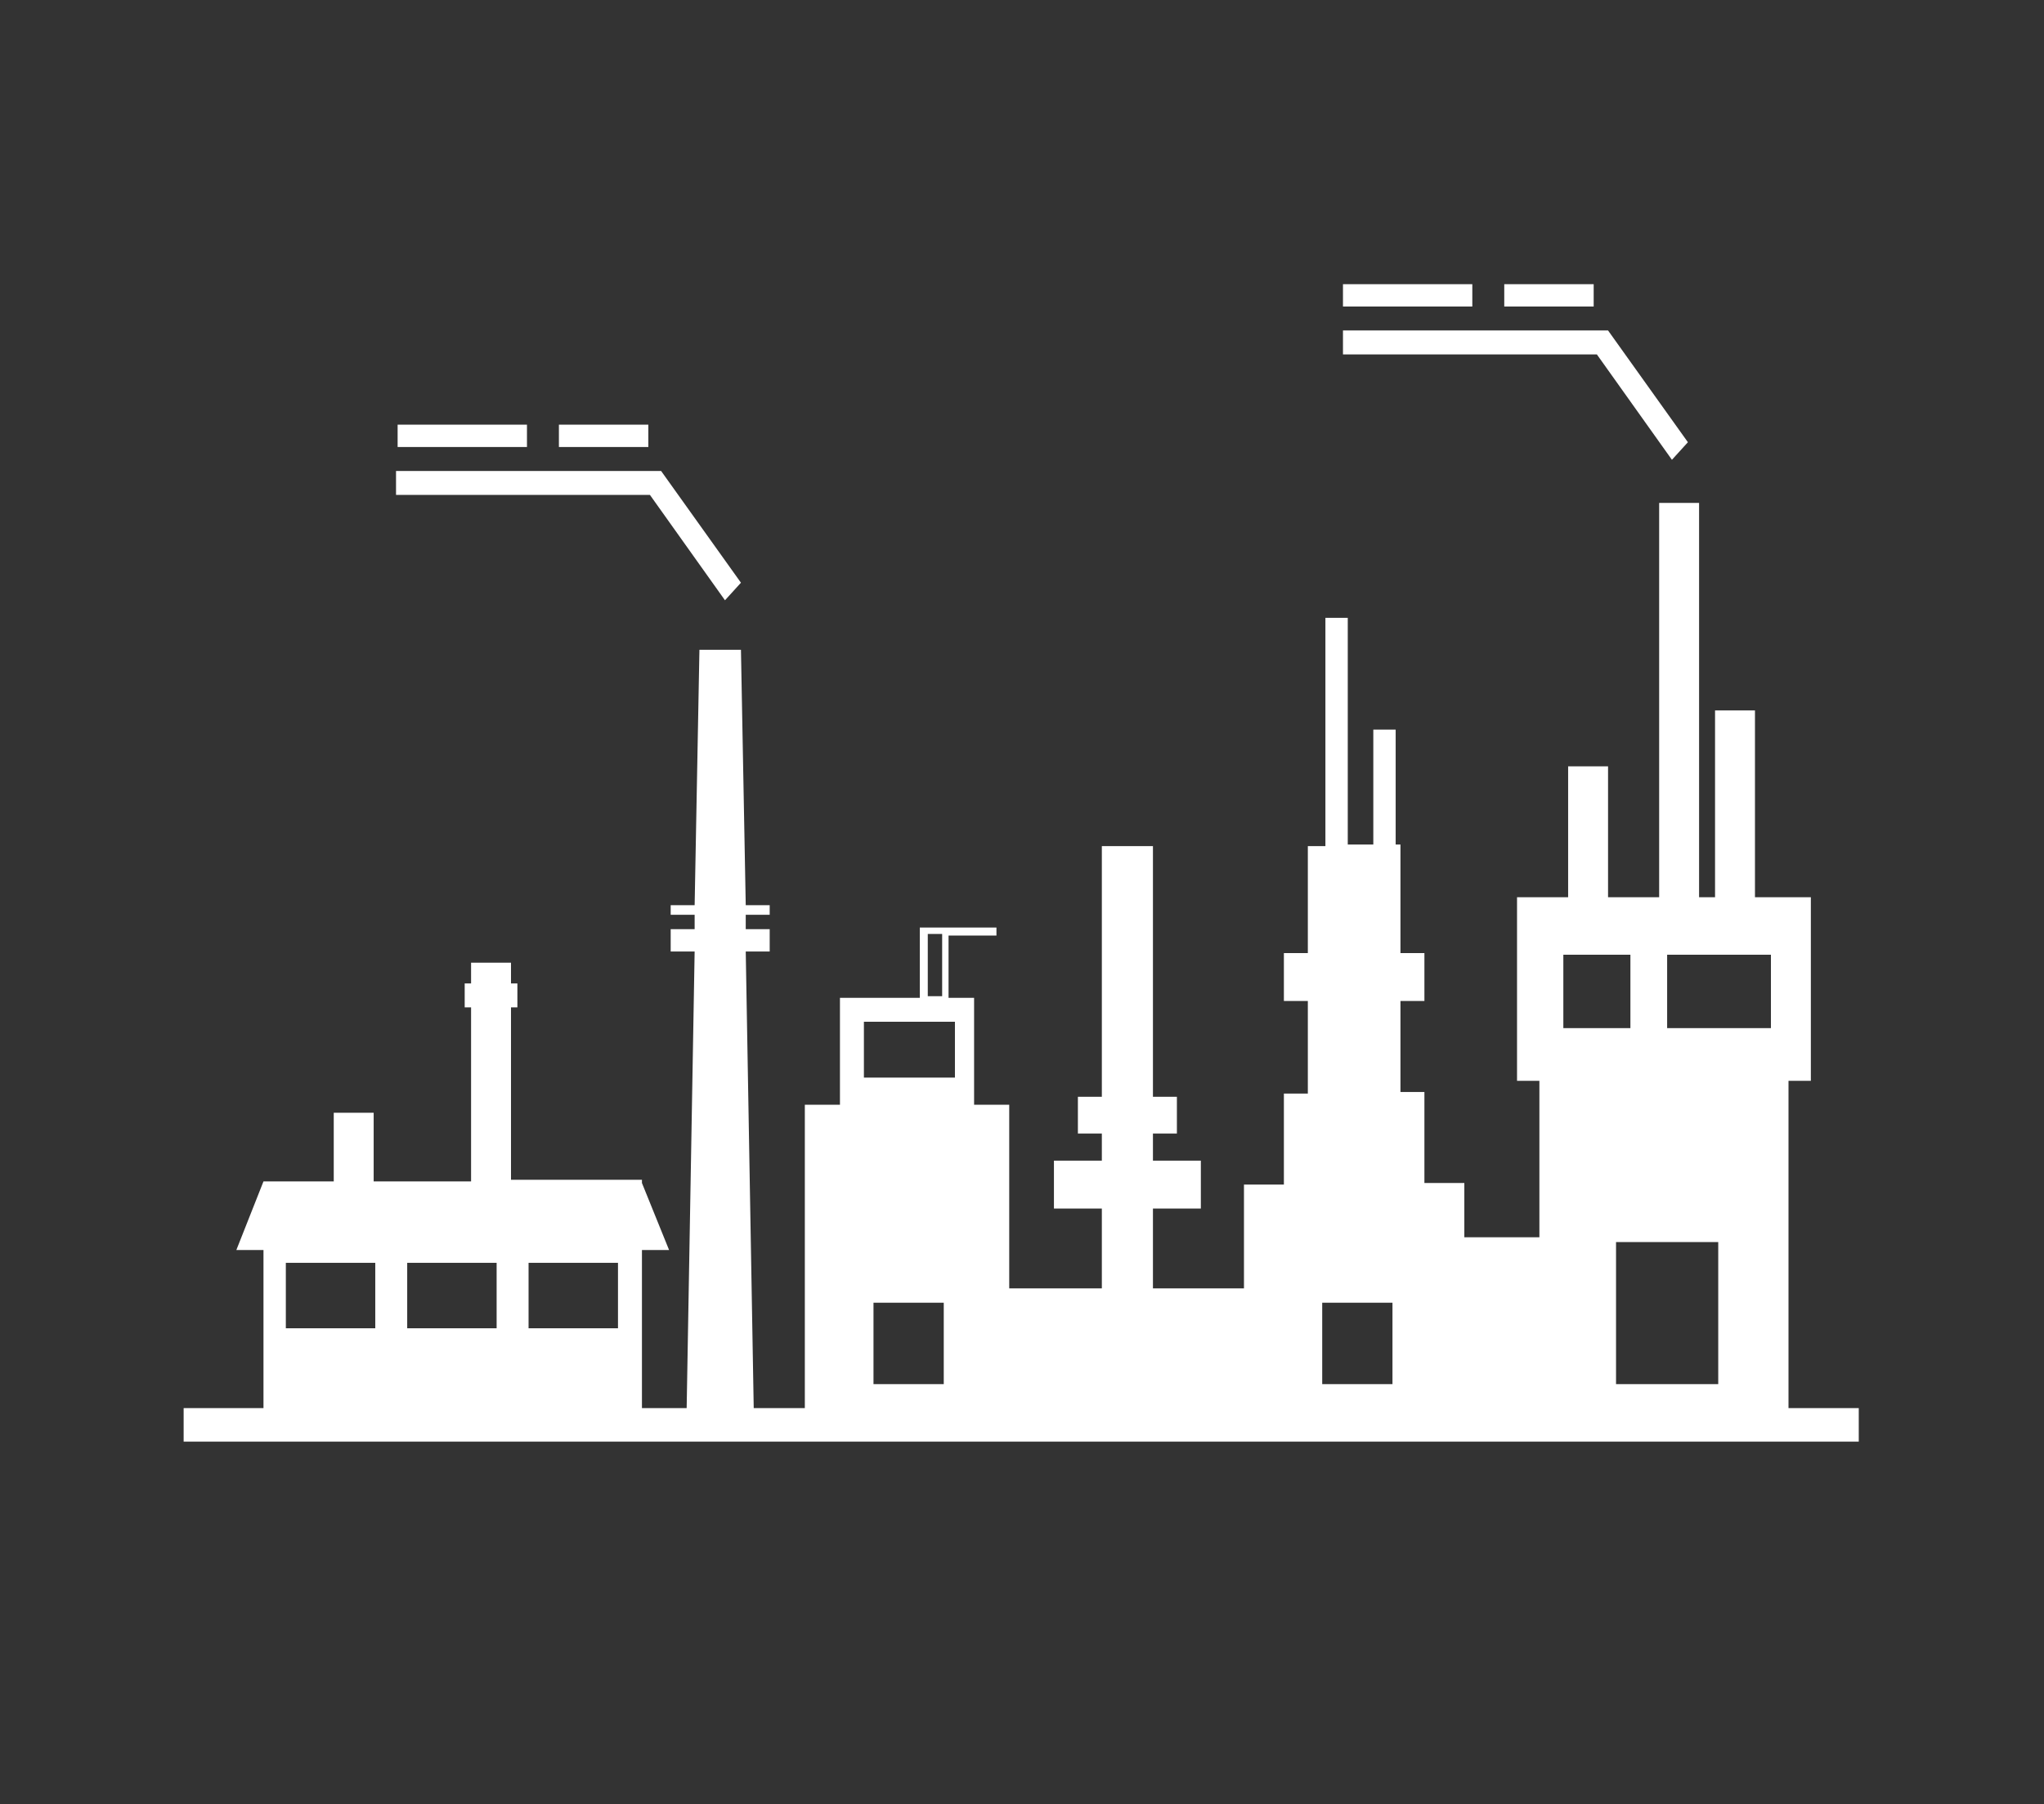 <?xml version="1.0" encoding="utf-8"?>
<!-- Generator: Adobe Illustrator 19.0.0, SVG Export Plug-In . SVG Version: 6.00 Build 0)  -->
<svg version="1.1" id="Capa_1" xmlns="http://www.w3.org/2000/svg" xmlns:xlink="http://www.w3.org/1999/xlink" x="0px" y="0px"
	 viewBox="14 -8.7 128 113" style="enable-background:new 14 -8.7 128 113;" xml:space="preserve">
<rect x="14" y="-8.7" width="128" height="113" fill="#333333" stroke="none"/>
<style type="text/css">
	.st0{fill-rule:evenodd;clip-rule:evenodd;fill:#FFFFFF;}
</style>
<g>
	<defs>
		<path id="SVGID_1_" d="M28.2,104.4h99.6c7.8,0,14.2-6.4,14.2-14.2V5.4c0-7.8-6.4-14.2-14.2-14.2H28.2C20.4-8.8,14-2.4,14,5.4v84.8
			C14,98,20.4,104.4,28.2,104.4z"/>
	</defs>
	<clipPath id="SVGID_2_">
		<use xlink:href="#SVGID_1_"  style="overflow:visible;"/>
	</clipPath>
</g>
<path class="st0" d="M25.5,79.5h5v-9.9h-1.7l1.7-4.3h4.4V61h2.5v4.3h6.1V54.4h-0.4v-1.5h0.4v-1.3H46v1.3h0.4v1.5H46v10.8h8.1h0.1
	v0.2l1.7,4.2h-1.7v9.9H57l0.5-28.6H56v-1.4h1.5l0-0.9H56V48h1.5l0.3-16h1.3h1.3l0.3,16h1.5v0.6h-1.5l0,0.9h1.5v1.4h-1.5l0.5,28.6
	h3.2v-19h2.2v-6.7h5v-3.9v-0.2v-0.3h4.8v0.5h-3v3.9h1.6v6.7h2.2V72h5.8v-5h-3v-3h3v-1.7h-1.5V60h1.5V44.3h3.2V60h1.5v2.3h-1.5V64h3
	v3h-3v5h5.7v-6.5h2.5v-5.7h1.5V54h-1.5v-3h1.5v-6.7h1.1V30h1.4v14.2h1.6V37h1.4v7.2h0.3V51h1.5v3h-1.5v5.7h1.5v5.7h2.5v3.4h4.7V59
	h-1.4V47.5h3.2v-8.2h2.5v8.2h3.2V22.8h2.5v24.7h1V35.8h2.5v11.7h3.5V59h-1.4v20.5h4.4v2.1H25.5V79.5L25.5,79.5z M115.2,69.1V78h6.4
	v-8.9H115.2L115.2,69.1z M96.8,72.8V78h4.4v-5.1H96.8L96.8,72.8z M68.7,72.8V78h4.4v-5.1H68.7L68.7,72.8z M72.1,53.7H73v-3.9h-0.9
	V53.7L72.1,53.7z M68.1,55.3v3.5h5.7v-3.5H68.1L68.1,55.3z M118.4,51.1v4.6h6.5v-4.6H118.4L118.4,51.1z M111.9,51.1v4.6h4.2v-4.6
	H111.9L111.9,51.1z M113.8,9.1h-5.6v1.4h5.6V9.1L113.8,9.1z M106.2,9.1h-8.1v1.4h8.1V9.1L106.2,9.1z M119.7,19l-5-7H98.1v1.5h15.9
	l4.7,6.6L119.7,19L119.7,19z M54.6,17.9H49v1.4h5.6V17.9L54.6,17.9z M47,17.9h-8.1v1.4H47V17.9L47,17.9z M60.4,27.8l-5-7H38.8v1.5
	h15.9l4.7,6.6L60.4,27.8L60.4,27.8z M31.9,70.4v4.1h5.6v-4.1H31.9L31.9,70.4z M39.5,70.4v4.1h5.6v-4.1H39.5L39.5,70.4z M47.1,70.4
	v4.1h5.6v-4.1H47.1z"/>
</svg>
